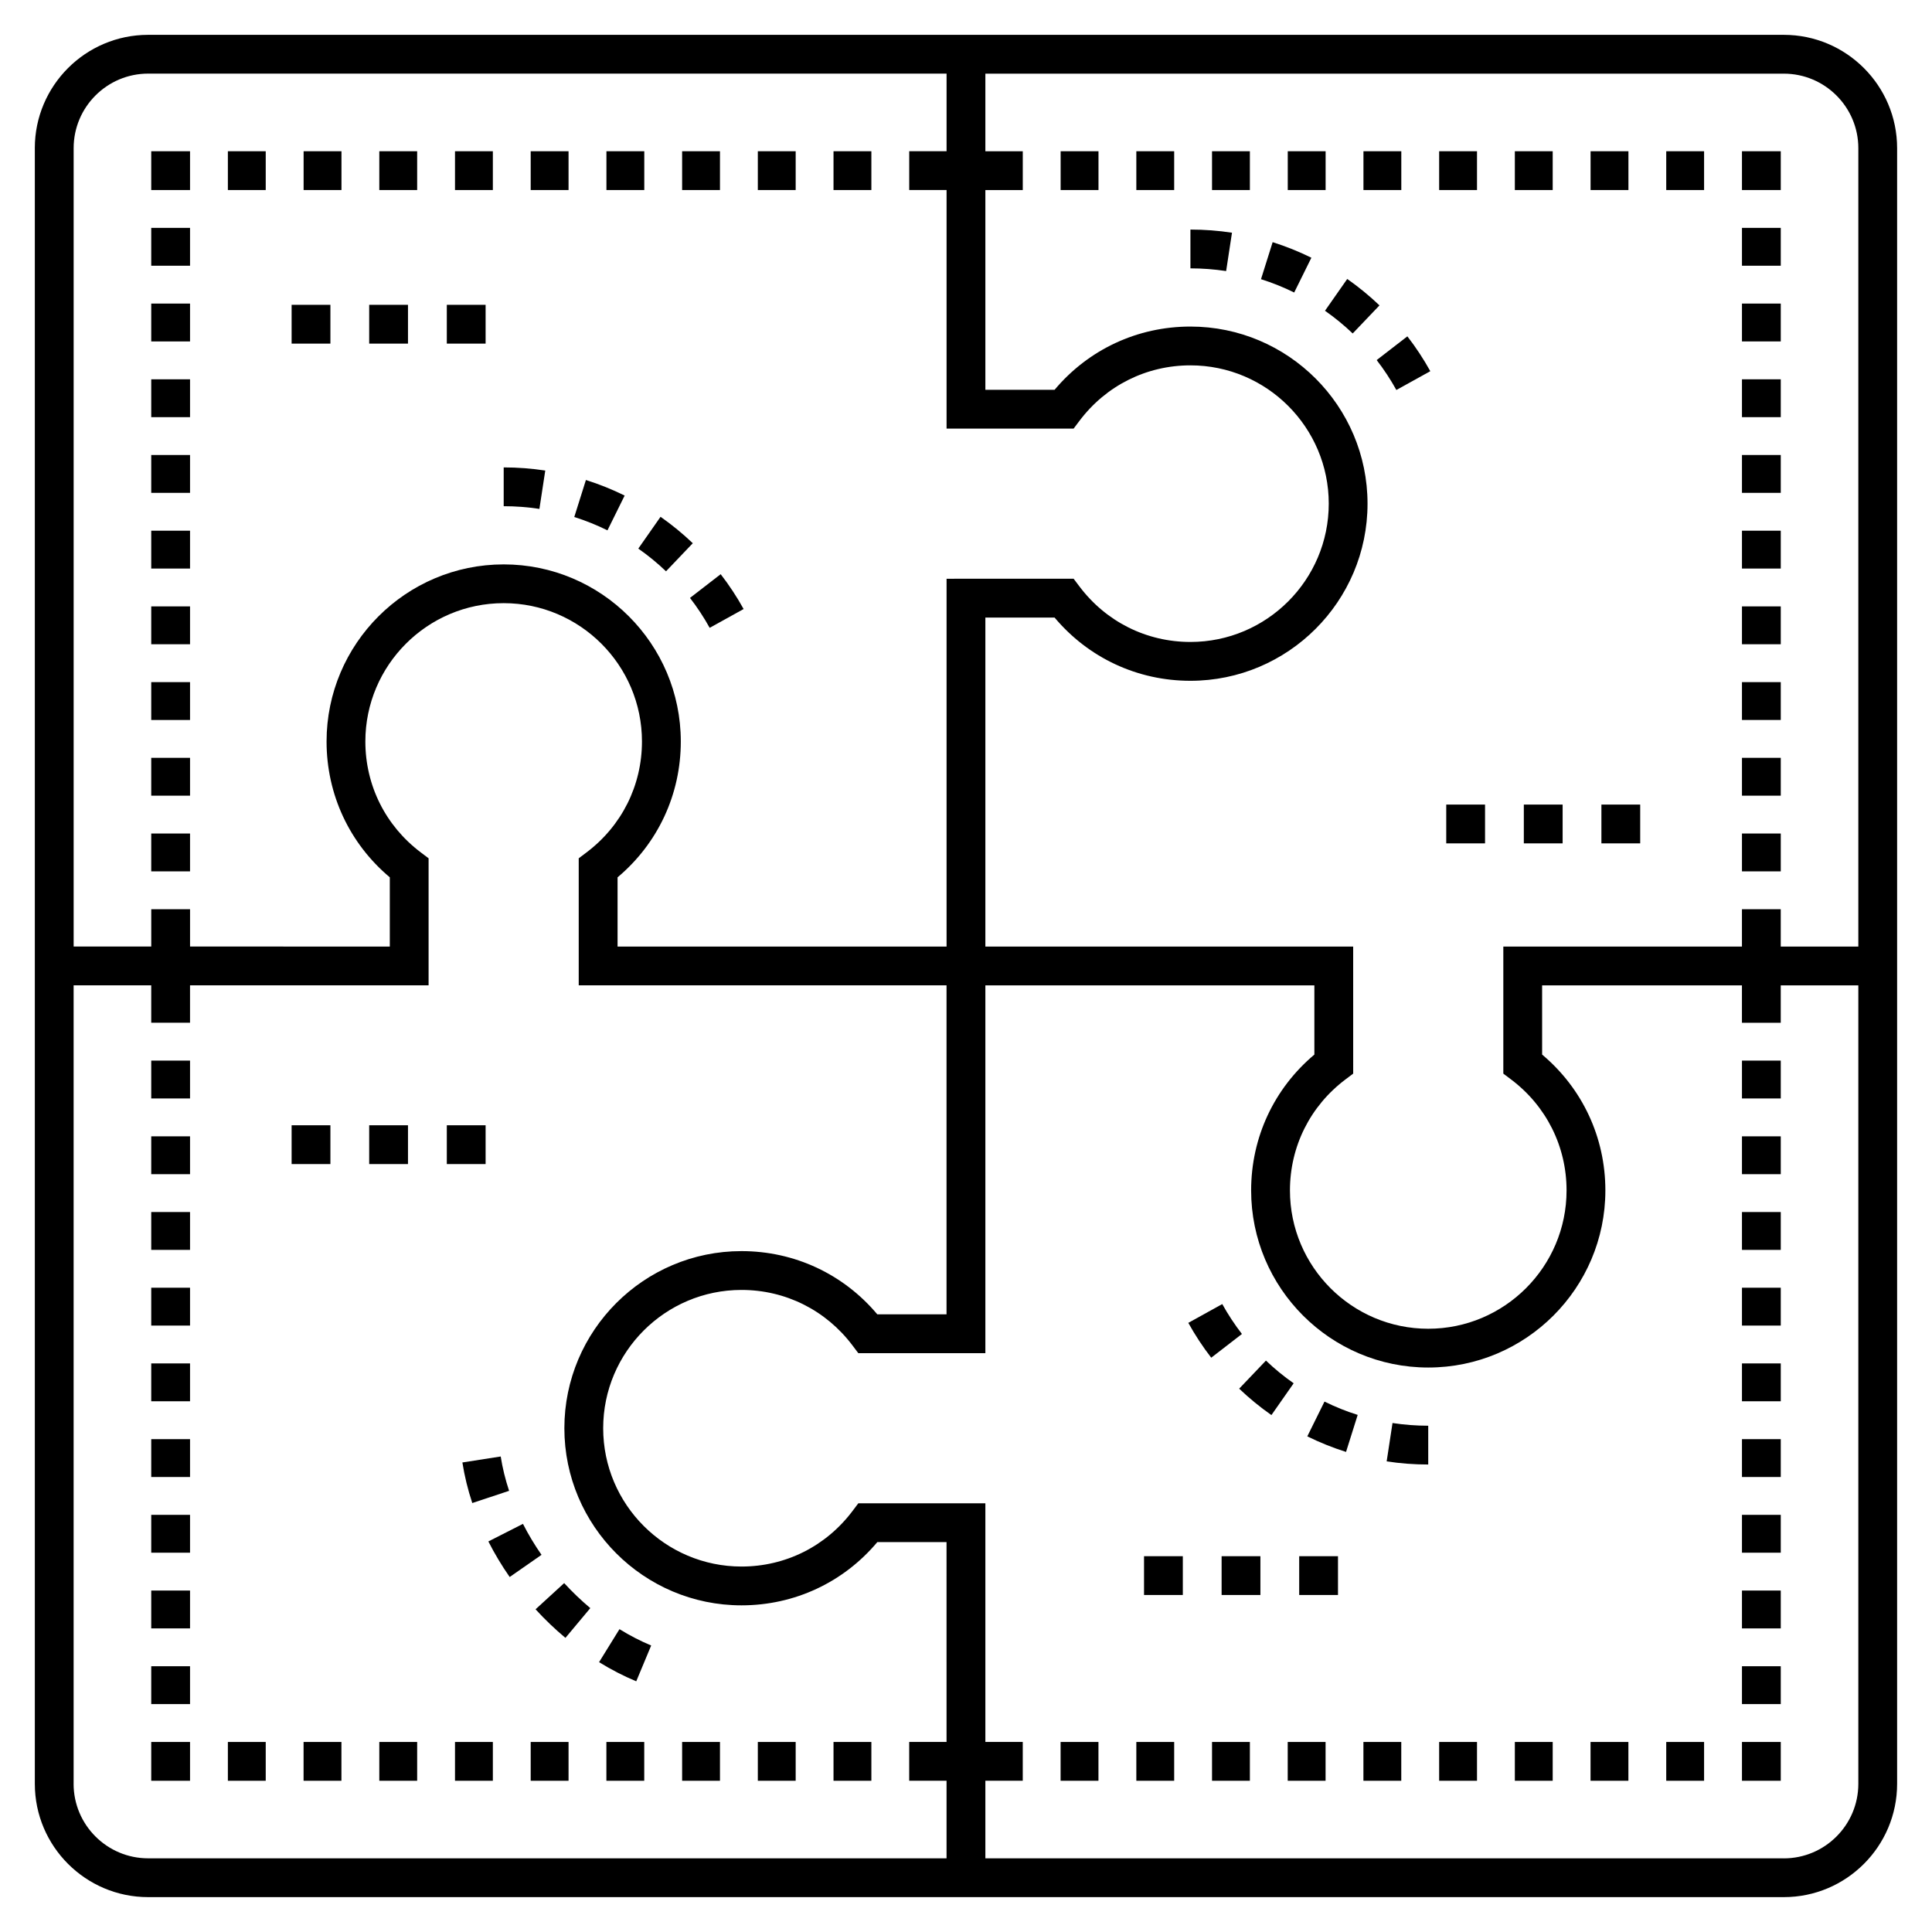 <?xml version="1.0" encoding="UTF-8"?>
<!-- Uploaded to: ICON Repo, www.svgrepo.com, Generator: ICON Repo Mixer Tools -->
<svg fill="#000000" width="800px" height="800px" version="1.1" viewBox="144 144 512 512" xmlns="http://www.w3.org/2000/svg">
 <g>
  <path d="m467.74 556.41h10.281v10.281h-10.281z"/>
  <path d="m488.3 556.41h10.281v10.281h-10.281z"/>
  <path d="m447.18 556.41h10.281v10.281h-10.281z"/>
  <path d="m241.84 442.21h10.281v10.281h-10.281z"/>
  <path d="m262.41 442.21h10.281v10.281h-10.281z"/>
  <path d="m221.28 442.21h10.281v10.281h-10.281z"/>
  <path d="m241.84 224.78h10.281v10.281h-10.281z"/>
  <path d="m221.28 224.78h10.281v10.281h-10.281z"/>
  <path d="m262.41 224.78h10.281v10.281h-10.281z"/>
  <path d="m568.39 357.22h10.281v10.281h-10.281z"/>
  <path d="m527.27 357.22h10.281v10.281h-10.281z"/>
  <path d="m547.83 357.22h10.281v10.281h-10.281z"/>
  <path d="m491.53 212.3c-3.297-1.629-6.75-3.016-10.266-4.121l-3.086 9.809c3.012 0.945 5.973 2.137 8.797 3.531z"/>
  <path d="m470.49 205.67c-3.617-0.551-7.32-0.832-11.016-0.832v10.281c3.176 0 6.359 0.242 9.465 0.715z"/>
  <path d="m502.48 232.37 7.098-7.441c-2.66-2.535-5.535-4.894-8.547-7l-5.894 8.426c2.59 1.812 5.059 3.836 7.344 6.016z"/>
  <path d="m293.51 563.54-7.582 6.941c2.477 2.707 5.141 5.254 7.918 7.574l6.59-7.891c-2.426-2.031-4.758-4.258-6.926-6.625z"/>
  <path d="m302.76 584.49c3.199 1.977 6.516 3.684 9.852 5.074l3.957-9.488c-2.836-1.184-5.664-2.641-8.402-4.332z"/>
  <path d="m282.59 547.84-9.168 4.66c1.641 3.227 3.539 6.394 5.648 9.422l8.438-5.875c-1.836-2.641-3.492-5.402-4.918-8.207z"/>
  <path d="m269.16 542.32 9.758-3.238c-1.004-3.019-1.754-6.082-2.223-9.098l-10.156 1.586c0.559 3.574 1.441 7.191 2.621 10.75z"/>
  <path d="m514.05 247.35 8.996-4.981c-1.777-3.211-3.82-6.316-6.078-9.234l-8.133 6.289c1.938 2.504 3.691 5.172 5.215 7.926z"/>
  <path d="m288.5 268.7c-3.617-0.551-7.32-0.832-11.016-0.832v10.281c3.176 0 6.359 0.242 9.465 0.715z"/>
  <path d="m332.07 310.38 8.996-4.981c-1.777-3.211-3.82-6.316-6.078-9.234l-8.133 6.289c1.938 2.508 3.691 5.172 5.215 7.926z"/>
  <path d="m511.48 531.28c3.617 0.551 7.32 0.832 11.016 0.832v-10.281c-3.176 0-6.359-0.242-9.465-0.715z"/>
  <path d="m309.54 275.33c-3.297-1.629-6.75-3.016-10.266-4.125l-3.086 9.809c3.012 0.945 5.973 2.137 8.797 3.531z"/>
  <path d="m490.45 524.65c3.297 1.629 6.75 3.016 10.266 4.125l3.086-9.809c-3.012-0.945-5.973-2.137-8.797-3.531z"/>
  <path d="m467.91 489.59-8.996 4.981c1.773 3.207 3.816 6.312 6.074 9.234l8.137-6.285c-1.938-2.512-3.691-5.18-5.215-7.93z"/>
  <path d="m479.49 504.57-7.098 7.441c2.66 2.535 5.535 4.894 8.547 7l5.894-8.426c-2.59-1.809-5.062-3.832-7.344-6.016z"/>
  <path d="m320.5 295.4 7.098-7.441c-2.66-2.535-5.535-4.894-8.547-7l-5.894 8.426c2.59 1.809 5.059 3.832 7.344 6.016z"/>
  <path d="m153.23 183.26v433.47c0 16.559 13.473 30.027 30.031 30.027h433.47c16.555 0 30.023-13.469 30.023-30.027v-433.47c0-16.559-13.469-30.027-30.027-30.027h-433.47c-16.559 0-30.031 13.469-30.031 30.027zm30.031-19.746h211.59v20.562h-9.898v10.281h9.898v63.223h33.668l1.543-2.047c7.035-9.348 17.758-14.711 29.414-14.711 20.211 0 36.656 16.441 36.656 36.652 0 20.211-16.445 36.652-36.656 36.652-11.656 0-22.375-5.363-29.414-14.711l-1.543-2.047-33.668 0.008v97.473h-87.191v-18.344c10.684-8.98 16.758-21.953 16.758-35.996 0-25.883-21.055-46.938-46.938-46.938-25.879 0-46.938 21.055-46.938 46.938 0 14.043 6.074 27.016 16.758 35.996v18.344l-52.938-0.004v-9.895h-10.281v9.895h-20.566v-211.59c0-10.887 8.859-19.746 19.75-19.746zm-19.75 453.22v-211.61h20.566v9.914h10.281v-9.914h63.223v-33.668l-2.047-1.543c-9.348-7.035-14.711-17.758-14.711-29.414 0-20.211 16.441-36.656 36.652-36.656 20.211 0 36.652 16.445 36.652 36.656 0 11.656-5.363 22.375-14.711 29.414l-2.047 1.543v33.668h97.473v87.191h-18.344c-8.98-10.684-21.953-16.758-35.996-16.758-25.883 0-46.938 21.055-46.938 46.938 0 25.879 21.055 46.938 46.938 46.938 14.043 0 27.016-6.074 35.996-16.758h18.344l0.004 52.957h-9.898v10.281h9.898v20.562h-211.59c-10.891 0-19.75-8.859-19.75-19.746zm453.22 19.746h-211.6v-20.562h9.91v-10.281h-9.91v-63.246h-33.668l-1.543 2.047c-7.035 9.348-17.758 14.711-29.414 14.711-20.211 0-36.656-16.441-36.656-36.652 0-20.211 16.445-36.652 36.656-36.652 11.656 0 22.375 5.363 29.414 14.711l1.543 2.047h33.668v-97.473h87.191v18.344c-10.684 8.98-16.758 21.953-16.758 35.996 0 25.883 21.055 46.938 46.938 46.938 25.879 0 46.938-21.055 46.938-46.938 0-14.043-6.074-27.016-16.758-35.996l-0.004-18.344h52.957v9.914h10.281v-9.914h20.562v211.61c0 10.887-8.859 19.746-19.746 19.746zm19.746-453.22v211.59h-20.562v-9.895h-10.281v9.895h-63.238v33.668l2.047 1.543c9.348 7.035 14.711 17.758 14.711 29.414 0 20.211-16.441 36.656-36.652 36.656-20.211 0-36.652-16.445-36.652-36.656 0-11.656 5.363-22.375 14.711-29.414l2.047-1.543-0.004-33.668h-97.473v-87.191h18.344c8.98 10.684 21.953 16.758 35.996 16.758 25.883 0 46.938-21.055 46.938-46.938 0-25.879-21.055-46.938-46.938-46.938-14.043 0-27.016 6.074-35.996 16.758l-18.344 0.004v-52.938h9.914v-10.281h-9.914v-20.566h211.6c10.887 0 19.746 8.859 19.746 19.746z"/>
  <path d="m184.08 605.64h10.281v10.281h-10.281z"/>
  <path d="m184.08 465.2h10.281v10.031h-10.281z"/>
  <path d="m184.08 585.57h10.281v10.031h-10.281z"/>
  <path d="m184.08 485.26h10.281v10.031h-10.281z"/>
  <path d="m184.08 505.32h10.281v10.031h-10.281z"/>
  <path d="m184.08 204.39h10.281v10.031h-10.281z"/>
  <path d="m184.08 565.51h10.281v10.031h-10.281z"/>
  <path d="m184.08 425.07h10.281v10.031h-10.281z"/>
  <path d="m184.08 525.39h10.281v10.031h-10.281z"/>
  <path d="m184.08 545.45h10.281v10.031h-10.281z"/>
  <path d="m184.08 224.45h10.281v10.035h-10.281z"/>
  <path d="m184.08 364.89h10.281v10.031h-10.281z"/>
  <path d="m184.08 284.64h10.281v10.031h-10.281z"/>
  <path d="m184.08 324.77h10.281v10.035h-10.281z"/>
  <path d="m184.08 304.7h10.281v10.031h-10.281z"/>
  <path d="m184.08 344.83h10.281v10.031h-10.281z"/>
  <path d="m184.08 264.58h10.281v10.031h-10.281z"/>
  <path d="m184.08 244.52h10.281v10.031h-10.281z"/>
  <path d="m184.08 445.14h10.281v10.031h-10.281z"/>
  <path d="m184.08 184.08h10.281v10.281h-10.281z"/>
  <path d="m364.89 184.08h10.031v10.281h-10.031z"/>
  <path d="m324.77 184.08h10.031v10.281h-10.031z"/>
  <path d="m344.83 184.08h10.031v10.281h-10.031z"/>
  <path d="m545.45 184.08h10.031v10.281h-10.031z"/>
  <path d="m565.52 184.08h10.031v10.281h-10.031z"/>
  <path d="m304.71 184.08h10.031v10.281h-10.031z"/>
  <path d="m525.39 184.08h10.031v10.281h-10.031z"/>
  <path d="m485.27 184.08h10.031v10.281h-10.031z"/>
  <path d="m465.2 184.08h10.031v10.281h-10.031z"/>
  <path d="m425.08 184.08h10.031v10.281h-10.031z"/>
  <path d="m505.33 184.08h10.031v10.281h-10.031z"/>
  <path d="m264.58 184.08h10.031v10.281h-10.031z"/>
  <path d="m244.52 184.08h10.031v10.281h-10.031z"/>
  <path d="m585.57 184.08h10.031v10.281h-10.031z"/>
  <path d="m284.64 184.08h10.031v10.281h-10.031z"/>
  <path d="m204.39 184.08h10.031v10.281h-10.031z"/>
  <path d="m224.46 184.08h10.031v10.281h-10.031z"/>
  <path d="m445.14 184.08h10.031v10.281h-10.031z"/>
  <path d="m605.64 184.08h10.281v10.281h-10.281z"/>
  <path d="m605.64 204.39h10.281v10.031h-10.281z"/>
  <path d="m605.64 304.7h10.281v10.031h-10.281z"/>
  <path d="m605.64 565.51h10.281v10.035h-10.281z"/>
  <path d="m605.64 224.45h10.281v10.031h-10.281z"/>
  <path d="m605.64 585.57h10.281v10.031h-10.281z"/>
  <path d="m605.64 324.77h10.281v10.031h-10.281z"/>
  <path d="m605.64 284.64h10.281v10.031h-10.281z"/>
  <path d="m605.64 244.52h10.281v10.031h-10.281z"/>
  <path d="m605.64 264.58h10.281v10.031h-10.281z"/>
  <path d="m605.64 485.26h10.281v10.031h-10.281z"/>
  <path d="m605.64 344.83h10.281v10.031h-10.281z"/>
  <path d="m605.64 425.07h10.281v10.031h-10.281z"/>
  <path d="m605.64 445.14h10.281v10.031h-10.281z"/>
  <path d="m605.64 505.32h10.281v10.031h-10.281z"/>
  <path d="m605.64 525.39h10.281v10.031h-10.281z"/>
  <path d="m605.64 364.89h10.281v10.031h-10.281z"/>
  <path d="m605.64 465.2h10.281v10.035h-10.281z"/>
  <path d="m605.64 545.45h10.281v10.031h-10.281z"/>
  <path d="m605.64 605.64h10.281v10.281h-10.281z"/>
  <path d="m244.52 605.64h10.031v10.281h-10.031z"/>
  <path d="m445.14 605.64h10.031v10.281h-10.031z"/>
  <path d="m364.89 605.64h10.031v10.281h-10.031z"/>
  <path d="m324.77 605.64h10.031v10.281h-10.031z"/>
  <path d="m264.58 605.64h10.031v10.281h-10.031z"/>
  <path d="m425.07 605.64h10.031v10.281h-10.031z"/>
  <path d="m224.45 605.64h10.031v10.281h-10.031z"/>
  <path d="m284.64 605.64h10.031v10.281h-10.031z"/>
  <path d="m304.7 605.64h10.031v10.281h-10.031z"/>
  <path d="m344.83 605.64h10.031v10.281h-10.031z"/>
  <path d="m505.32 605.64h10.031v10.281h-10.031z"/>
  <path d="m465.2 605.64h10.031v10.281h-10.031z"/>
  <path d="m565.51 605.64h10.031v10.281h-10.031z"/>
  <path d="m585.57 605.64h10.031v10.281h-10.031z"/>
  <path d="m525.39 605.64h10.031v10.281h-10.031z"/>
  <path d="m545.45 605.64h10.031v10.281h-10.031z"/>
  <path d="m485.26 605.64h10.031v10.281h-10.031z"/>
  <path d="m204.39 605.64h10.031v10.281h-10.031z"/>
 </g>
</svg>